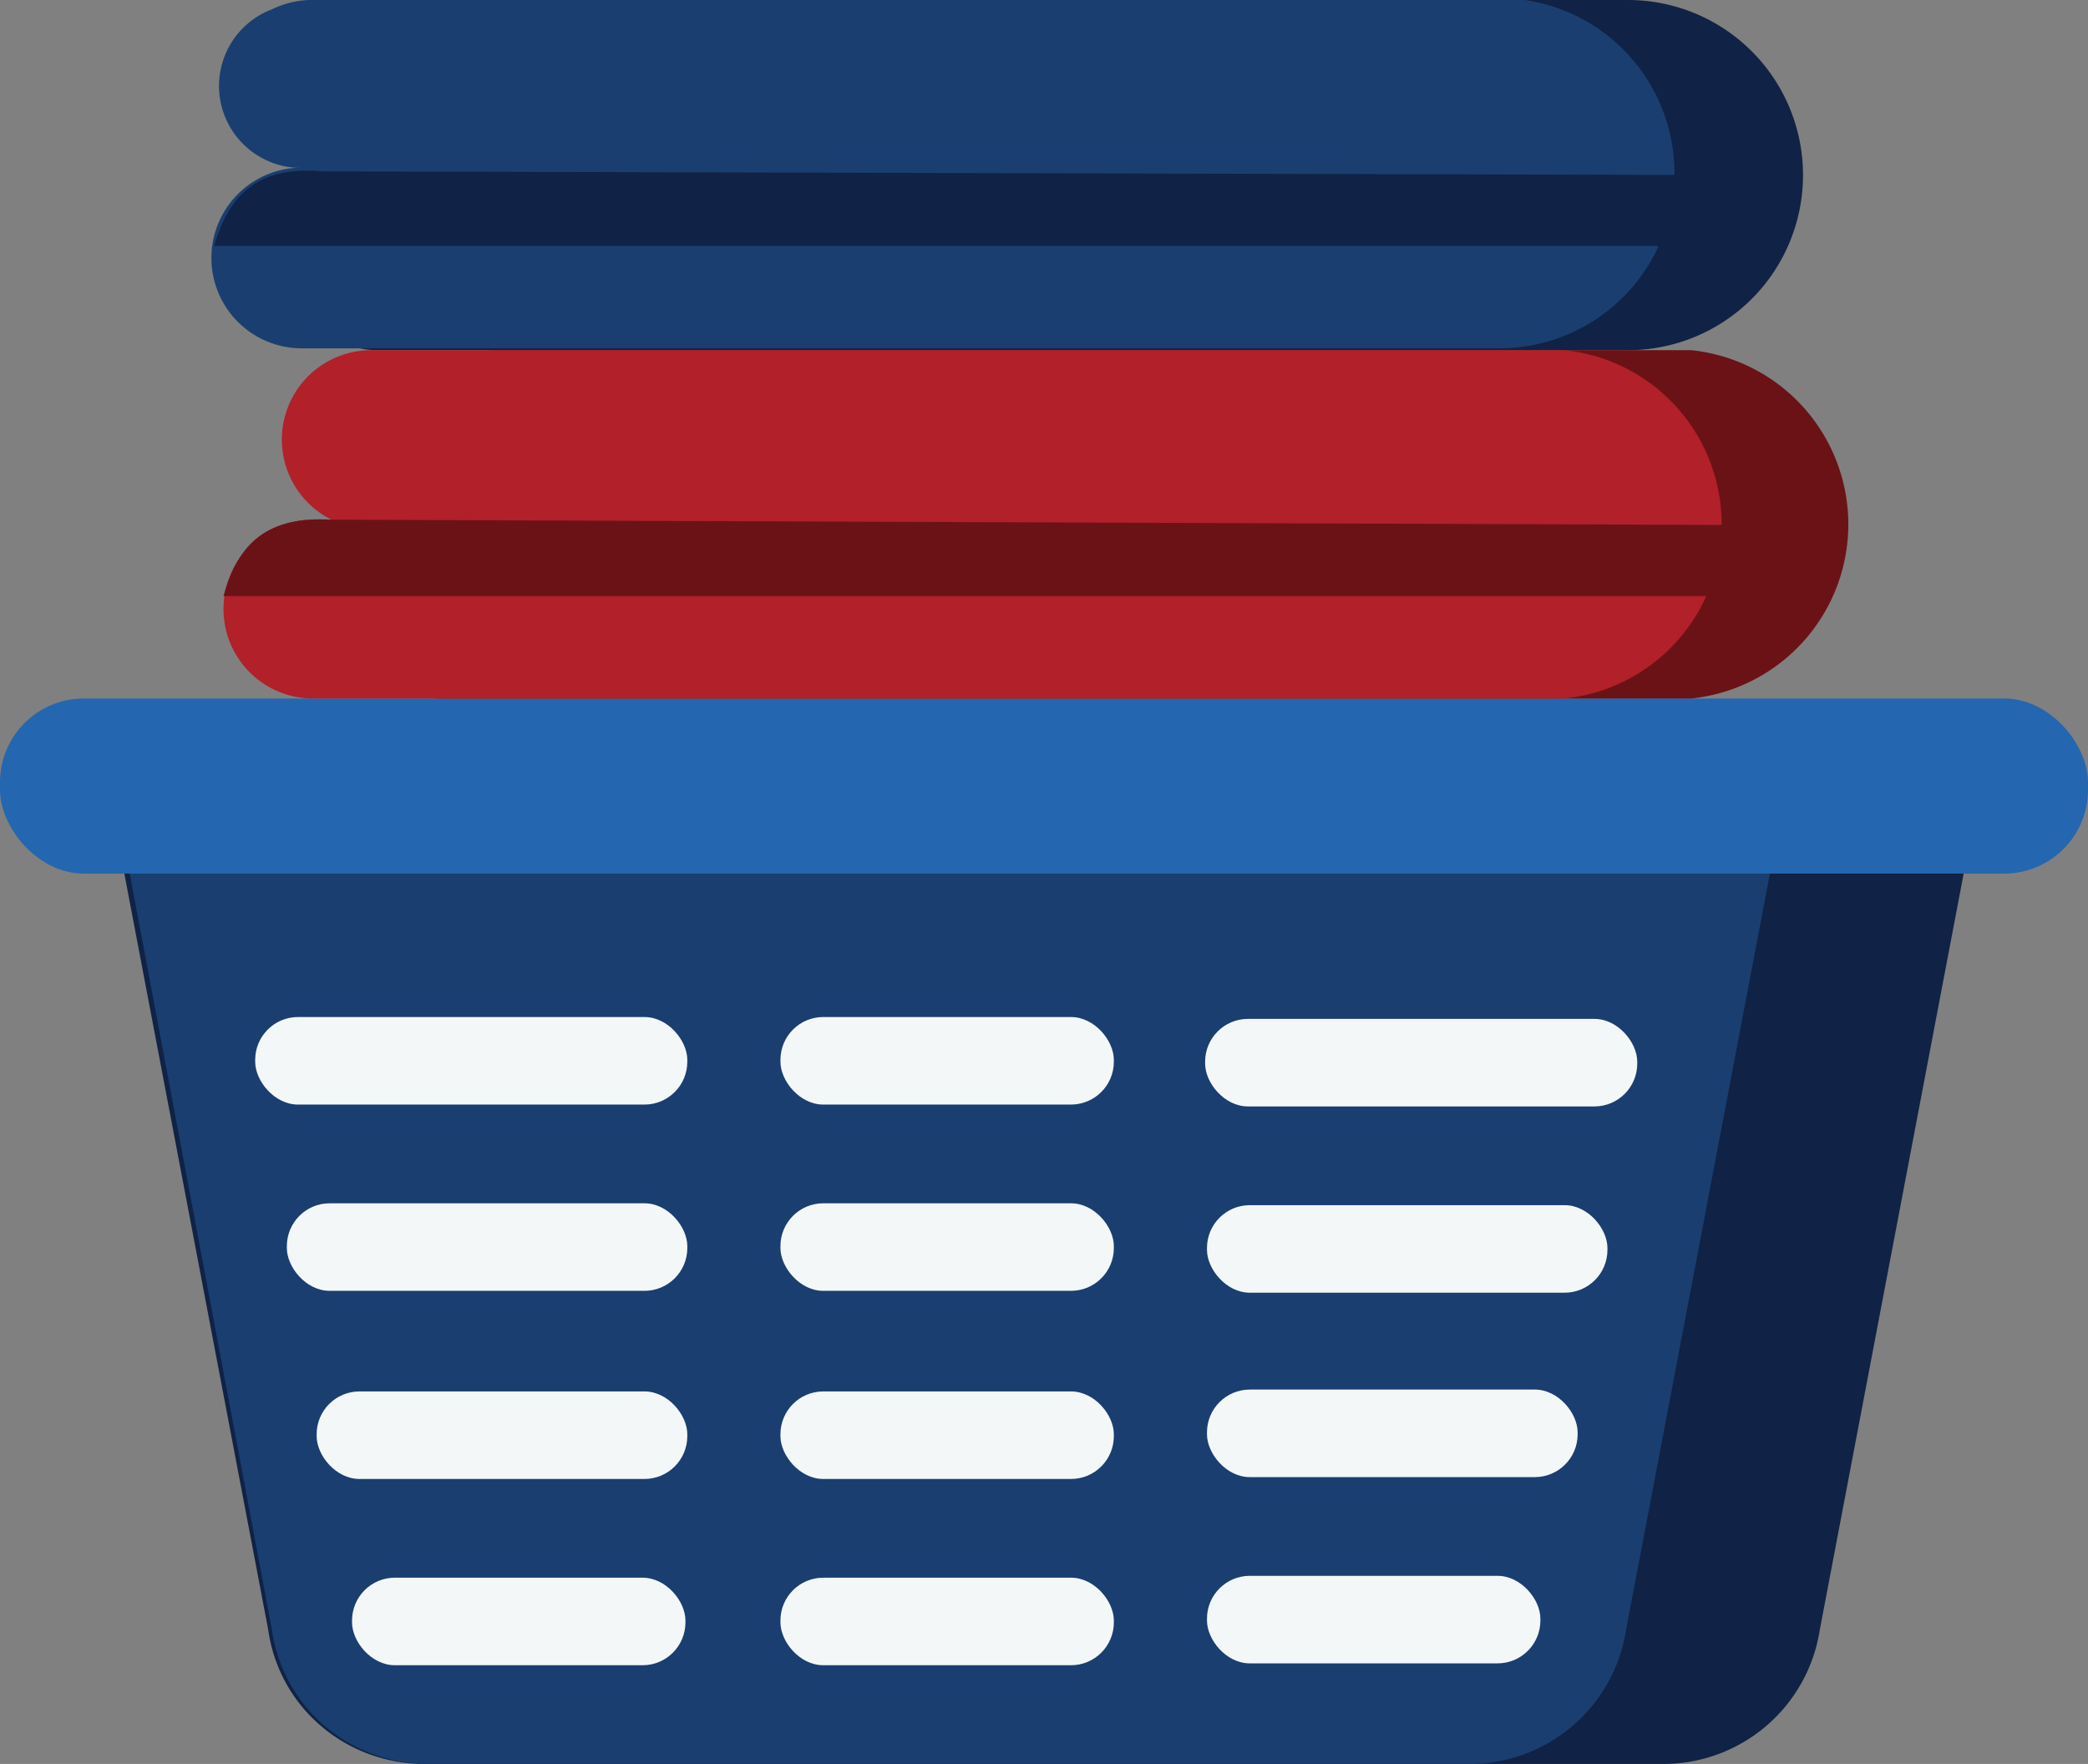 <svg xmlns="http://www.w3.org/2000/svg" id="Layer_2" data-name="Layer 2" viewBox="0 0 112.1 94.7"><rect x="0" y="0" width="112.1" height="94.7" fill="#808080" stroke="none"/><defs><style>.cls-1{fill:#f3f7f7}.cls-2{fill:#6b1217}.cls-4{fill:#102245}.cls-6{fill:#1a3e6f}</style></defs><g id="Layer_1-2" data-name="Layer 1"><path d="M87.3 18.8H20.3a4.8 4.8 0 1 1 0-9.7h1A4.8 4.8 0 0 1 23.4 0h64a9.4 9.4 0 0 1 0 18.8Zm0-9.2Z" class="cls-4"/><path d="M80.6 0h-64a5 5 0 0 0-2 .5A4.4 4.4 0 0 0 15.8 9h.4a4.8 4.8 0 1 0 0 9.7h64.3a9.4 9.4 0 0 0 0-18.8Z" class="cls-6"/><path d="M89.3 94.7H22.8c-4.2 0-7.8-3-8.4-7.2L5.8 42.3h100.5l-8.6 45.2a8.5 8.5 0 0 1-8.4 7.2Z" class="cls-4"/><path d="M78.9 94.7H23c-4.2 0-7.8-3-8.4-7.2L6.1 42.3h89.8l-8.6 45.2a8.5 8.5 0 0 1-8.4 7.2Z" class="cls-6"/><rect width="112.1" height="9.4" y="37.5" rx="4.5" ry="4.5" style="fill:#2466b0"/><rect width="21.5" height="4.7" x="15.4" y="64.6" class="cls-1" rx="2.3" ry="2.3"/><rect width="17.9" height="4.7" x="41.9" y="64.6" class="cls-1" rx="2.3" ry="2.3"/><rect width="19.9" height="4.7" x="17" y="74.7" class="cls-1" rx="2.3" ry="2.3"/><rect width="17.9" height="4.7" x="41.9" y="74.7" class="cls-1" rx="2.3" ry="2.3"/><rect width="17.9" height="4.7" x="18.9" y="84.7" class="cls-1" rx="2.3" ry="2.3"/><rect width="17.9" height="4.7" x="41.9" y="84.7" class="cls-1" rx="2.3" ry="2.3"/><rect width="23.2" height="4.7" x="13.7" y="54.6" class="cls-1" rx="2.3" ry="2.3"/><rect width="21.5" height="4.7" x="64.7" y="64.6" class="cls-1" rx="2.3" ry="2.3" transform="rotate(-180 75.5 67)"/><rect width="19.9" height="4.7" x="64.7" y="74.7" class="cls-1" rx="2.3" ry="2.3" transform="rotate(180 74.7 77)"/><rect width="17.9" height="4.7" x="64.7" y="84.7" class="cls-1" rx="2.3" ry="2.3" transform="rotate(180 73.7 87)"/><rect width="23.2" height="4.7" x="64.7" y="54.6" class="cls-1" rx="2.3" ry="2.3" transform="rotate(180 76.3 57)"/><rect width="17.9" height="4.7" x="41.9" y="54.6" class="cls-1" rx="2.3" ry="2.3"/><path d="M90.7 37.5H23.6a4.8 4.8 0 1 1 0-9.6h1a4.8 4.8 0 0 1 2.2-9.1h64a9.4 9.4 0 0 1 0 18.7Zm0-9Z" class="cls-2"/><path d="M84 37.5H16.8a4.8 4.8 0 1 1 0-9.6h1a4.8 4.8 0 0 1 2.2-9.1h64a9.4 9.4 0 0 1 0 18.7Zm0-9Z" style="fill:#b22029"/><path d="M96.8 32H12c.8-2.9 2.4-4.3 5.8-4.1l79 .3V32Z" class="cls-2"/><path d="M93.4 13.2H11.5c.8-2.8 2.4-4.3 5.8-4l76.1.2v3.8Z" class="cls-4"/></g></svg>